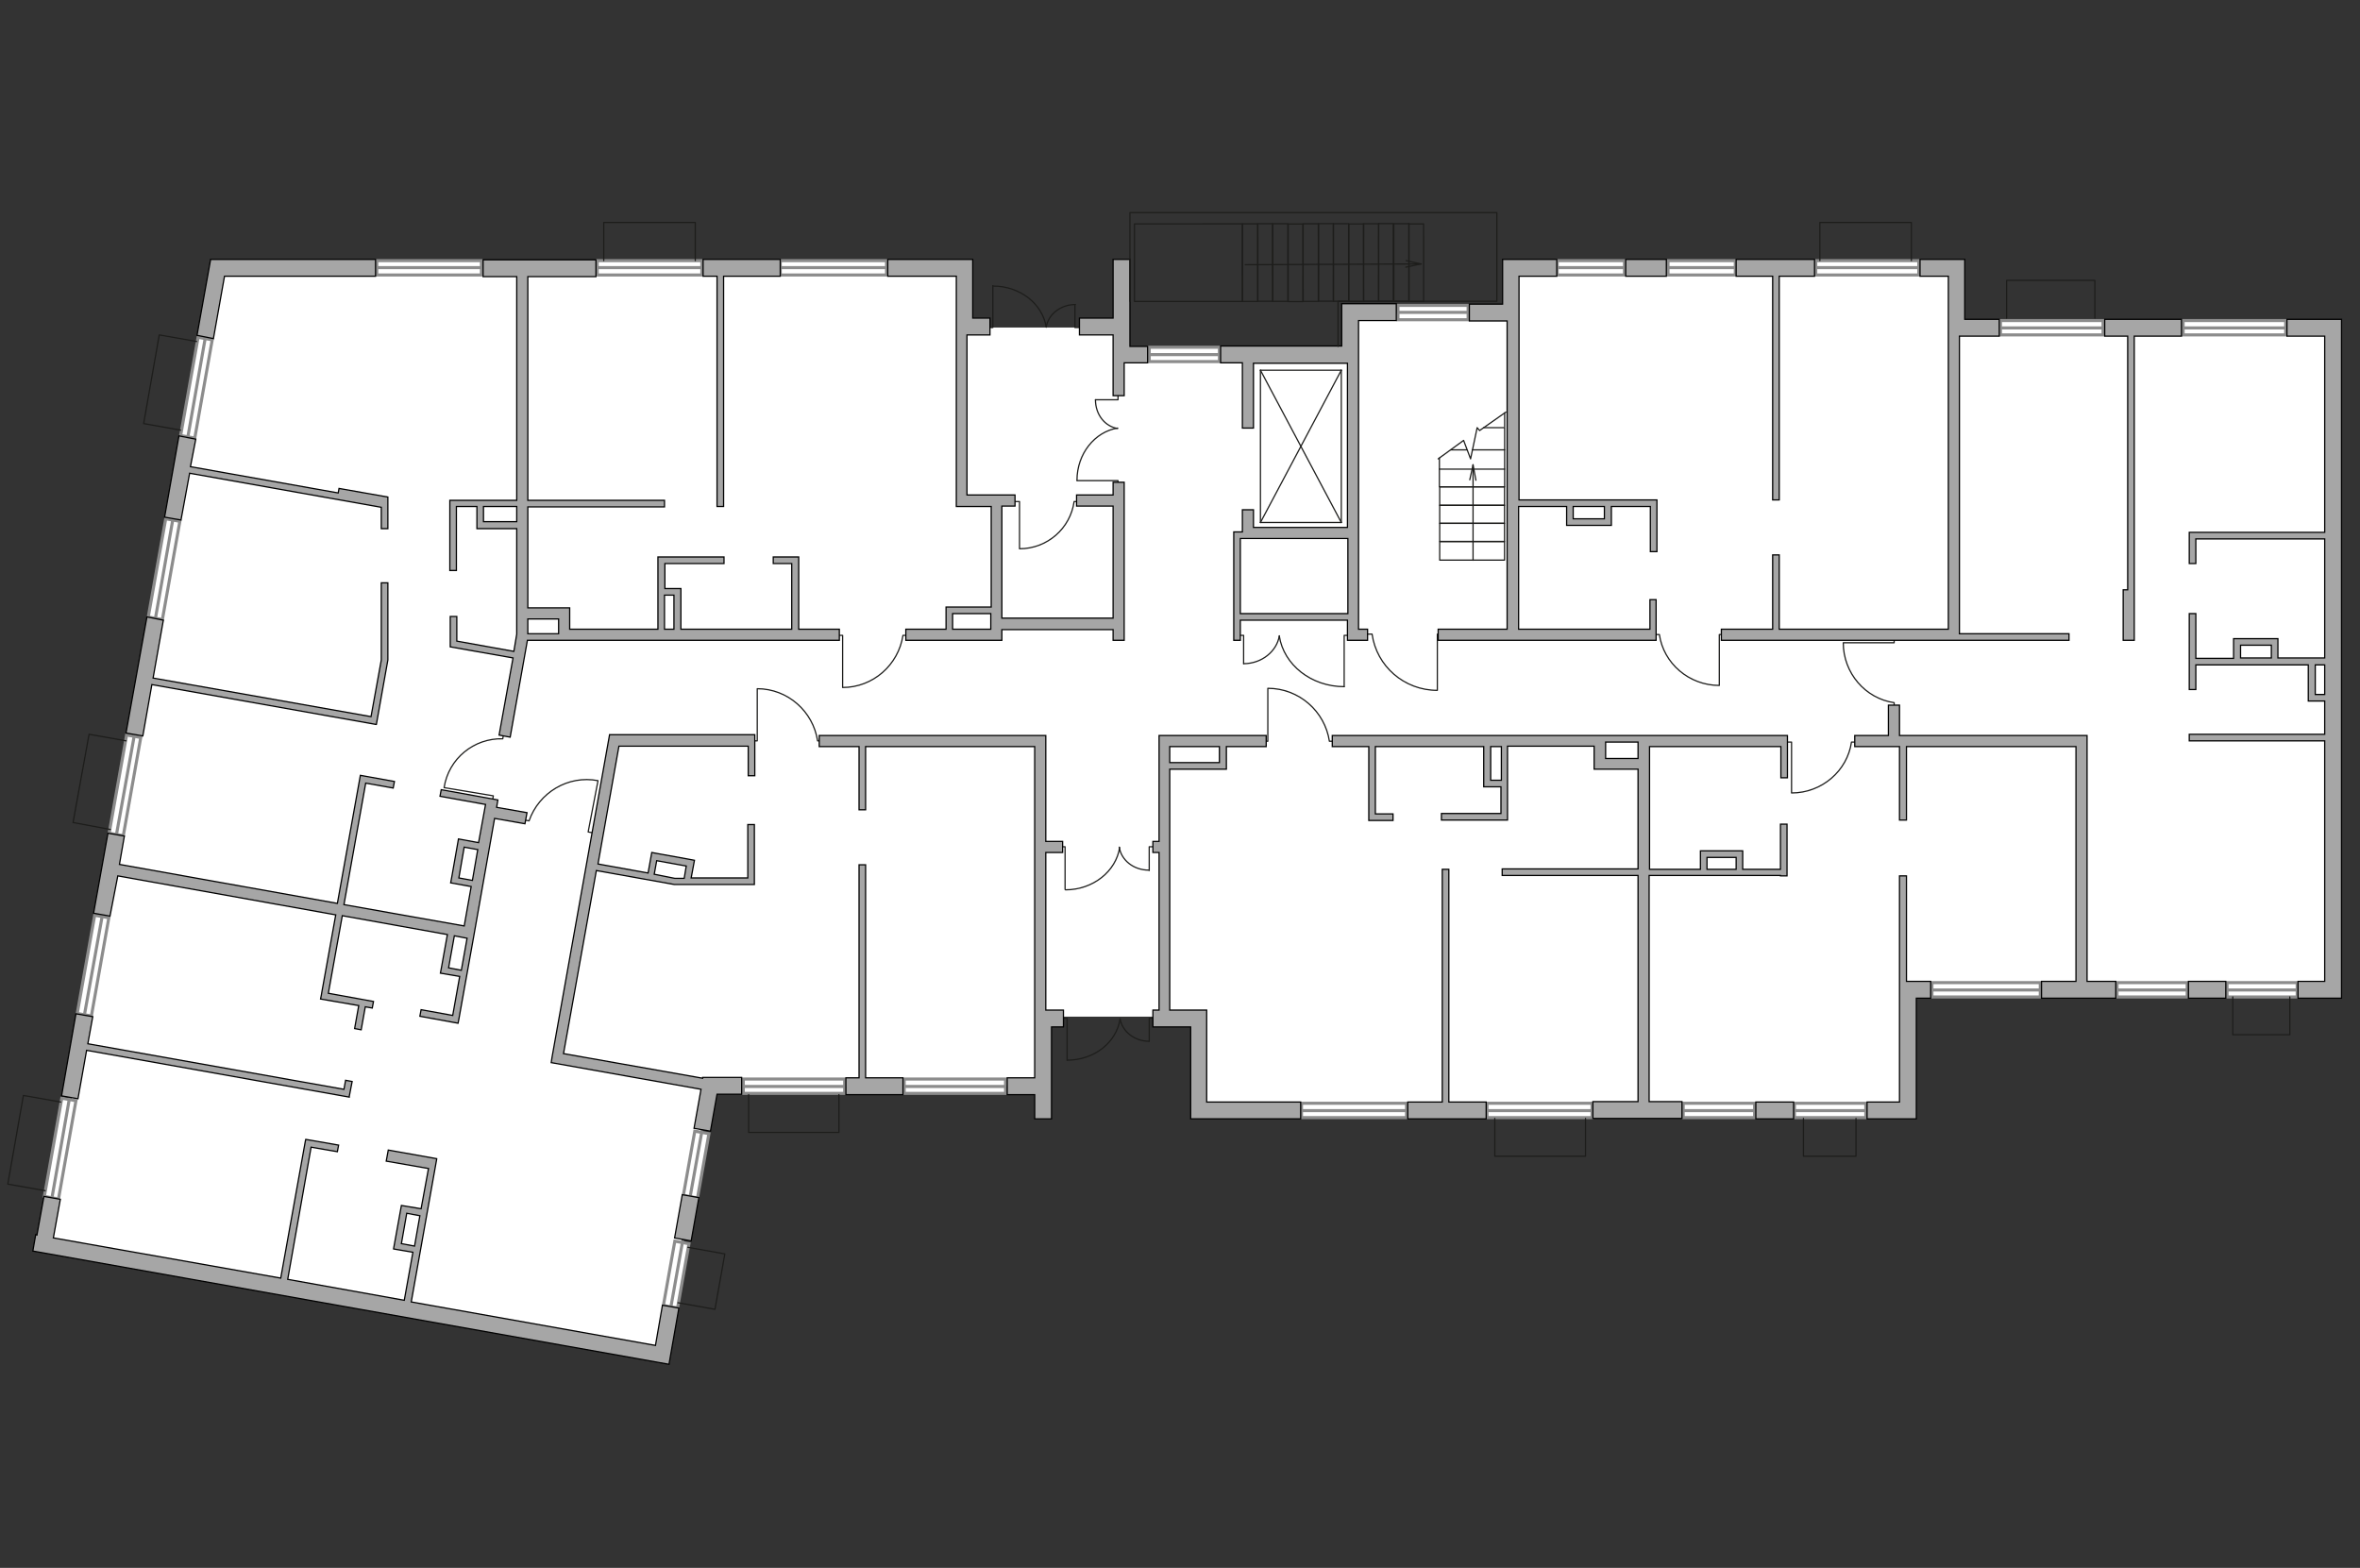 <?xml version="1.0" encoding="utf-8"?>
<!-- Generator: Adobe Illustrator 28.2.0, SVG Export Plug-In . SVG Version: 6.00 Build 0)  -->
<svg version="1.1" xmlns="http://www.w3.org/2000/svg" xmlns:xlink="http://www.w3.org/1999/xlink" x="0px" y="0px"
	 viewBox="0 0 575 382" style="enable-background:new 0 0 575 382;" xml:space="preserve">
<rect x="0" y="0" width="575" height="382" fill="#333333" stroke="none"/>
<style type="text/css">
	.st0{fill:#FFFFFF;}
	.st1{fill:#FFFFFF;stroke:#8C8C8C;stroke-width:0.75;stroke-linecap:round;stroke-miterlimit:10;}
	.st2{fill:none;stroke:#1D1D1B;stroke-width:0.3;stroke-linecap:round;stroke-linejoin:round;stroke-miterlimit:10;}
	.st3{fill:#A6A6A6;stroke:#000000;stroke-width:0.3;stroke-miterlimit:22.926;}
</style>
<g id="bg">
	<polygon class="st0" points="476.4,64.8 367.9,64.8 367.9,154.4 476.2,154.4 476.2,154.8 461.5,154.8 461.5,180.6 484,180.6 
		484,180.3 507.1,180.3 507.1,240.6 568.5,240.6 568.5,180.3 568.5,156.5 568.5,79.7 476.4,79.7 	"/>
	<polygon class="st0" points="291.4,180.3 291.4,180.5 283.6,180.5 283.6,247.5 291.4,247.5 291.4,270.9 400.9,270.9 464.9,270.9 
		464.9,241.4 506.5,241.4 506.5,180.9 400.9,180.9 400.9,180.3 	"/>
	<polygon class="st0" points="242.8,155.2 242.8,122 233.4,122 233.4,64.3 127.3,64.3 127.3,154.6 227.4,154.6 227.4,155.2 	"/>
	<polygon class="st0" points="253.5,264.7 253.5,180.3 150.1,180.9 135.9,258 176.6,264.7 	"/>
	<polygon class="st0" points="172.7,264.7 135.9,258 145.2,202.9 125.6,199.1 119.7,197.4 126.9,156.8 127.2,65.1 52.7,65.1 
		26.6,211.8 11.5,303.4 161.1,330.3 	"/>
	<rect x="110.3" y="86.4" class="st0" width="338.1" height="161.3"/>
	<rect x="401.9" y="142" class="st0" width="79" height="63.2"/>
	<rect x="328.3" y="76.4" class="st0" width="64.2" height="48.5"/>
	<rect x="229.3" y="79.8" class="st0" width="44.6" height="26.3"/>
</g>
<g id="windows">
	<g>
		<rect x="542.6" y="239.4" class="st1" width="17.1" height="3.5"/>
		<line class="st1" x1="542.6" y1="241.2" x2="559.6" y2="241.2"/>
	</g>
	<g>
		<rect x="515.8" y="239.4" class="st1" width="17.1" height="3.5"/>
		<line class="st1" x1="515.8" y1="241.2" x2="532.8" y2="241.2"/>
	</g>
	<g>
		<rect x="470.7" y="239.4" class="st1" width="26.4" height="3.5"/>
		<line class="st1" x1="470.7" y1="241.2" x2="497.1" y2="241.2"/>
	</g>
	<g>
		<rect x="437.2" y="268.8" class="st1" width="17.4" height="3.5"/>
		<line class="st1" x1="437.2" y1="270.6" x2="454.6" y2="270.6"/>
	</g>
	<g>
		<rect x="410.1" y="268.8" class="st1" width="17.4" height="3.5"/>
		<line class="st1" x1="410.1" y1="270.6" x2="427.5" y2="270.6"/>
	</g>
	<g>
		<rect x="362.3" y="268.8" class="st1" width="25.6" height="3.5"/>
		<line class="st1" x1="362.3" y1="270.6" x2="387.9" y2="270.6"/>
	</g>
	<g>
		<rect x="220.3" y="262.9" class="st1" width="24.7" height="3.5"/>
		<line class="st1" x1="220.3" y1="264.7" x2="245" y2="264.7"/>
	</g>
	<g>
		<rect x="181.1" y="262.9" class="st1" width="24.7" height="3.5"/>
		<line class="st1" x1="181.1" y1="264.7" x2="205.7" y2="264.7"/>
	</g>
	<g>
		
			<rect x="161.7" y="281.7" transform="matrix(-0.175 0.985 -0.985 -0.175 478.499 166.232)" class="st1" width="15.9" height="3.5"/>
		<line class="st1" x1="171" y1="275.7" x2="168.2" y2="291.3"/>
	</g>
	<g>
		
			<rect x="156.9" y="308.6" transform="matrix(-0.175 0.985 -0.985 -0.175 499.292 202.477)" class="st1" width="15.9" height="3.5"/>
		<line class="st1" x1="166.3" y1="302.5" x2="163.5" y2="318.2"/>
	</g>
	<g>
		
			<rect x="2.7" y="277.9" transform="matrix(-0.175 0.985 -0.985 -0.175 292.71 314.15)" class="st1" width="24.3" height="3.5"/>
		<line class="st1" x1="16.9" y1="267.7" x2="12.7" y2="291.6"/>
	</g>
	<g>
		
			<rect x="10.6" y="233.4" transform="matrix(-0.175 0.985 -0.985 -0.175 258.272 254.006)" class="st1" width="24.3" height="3.5"/>
		<line class="st1" x1="24.9" y1="223.2" x2="20.6" y2="247.1"/>
	</g>
	<g>
		
			<rect x="18.4" y="189.5" transform="matrix(-0.175 0.985 -0.985 -0.175 224.174 194.715)" class="st1" width="24.3" height="3.5"/>
		<line class="st1" x1="32.7" y1="179.3" x2="28.4" y2="203.2"/>
	</g>
	<g>
		
			<rect x="27.9" y="136.8" transform="matrix(-0.175 0.985 -0.985 -0.175 183.452 123.471)" class="st1" width="24.3" height="3.5"/>
		<line class="st1" x1="42.1" y1="126.6" x2="37.9" y2="150.5"/>
	</g>
	<g>
		
			<rect x="35.8" y="92.6" transform="matrix(-0.175 0.985 -0.985 -0.175 149.186 63.739)" class="st1" width="24.3" height="3.5"/>
		<line class="st1" x1="50" y1="82.4" x2="45.8" y2="106.3"/>
	</g>
	<g>
		<rect x="317.1" y="268.8" class="st1" width="25.6" height="3.5"/>
		<line class="st1" x1="317.1" y1="270.6" x2="342.6" y2="270.6"/>
	</g>
	<g>
		<rect x="442.4" y="63.5" class="st1" width="25.1" height="3.5"/>
		<line class="st1" x1="442.4" y1="65.2" x2="467.5" y2="65.2"/>
	</g>
	<g>
		<rect x="406.4" y="63.5" class="st1" width="16.4" height="3.5"/>
		<line class="st1" x1="406.4" y1="65.2" x2="422.7" y2="65.2"/>
	</g>
	<g>
		<rect x="379.4" y="63.5" class="st1" width="16.4" height="3.5"/>
		<line class="st1" x1="379.4" y1="65.2" x2="395.8" y2="65.2"/>
	</g>
	<g>
		<rect x="340.6" y="74.4" class="st1" width="17.1" height="3.5"/>
		<line class="st1" x1="340.6" y1="76.1" x2="357.6" y2="76.1"/>
	</g>
	<g>
		<rect x="190.1" y="63.5" class="st1" width="25.9" height="3.5"/>
		<line class="st1" x1="190.1" y1="65.2" x2="215.9" y2="65.2"/>
	</g>
	<g>
		<rect x="145.5" y="63.5" class="st1" width="25.5" height="3.5"/>
		<line class="st1" x1="145.5" y1="65.2" x2="171" y2="65.2"/>
	</g>
	<g>
		<rect x="91.8" y="63.5" class="st1" width="25.5" height="3.5"/>
		<line class="st1" x1="91.8" y1="65.2" x2="117.4" y2="65.2"/>
	</g>
	<g>
		<rect x="280" y="84.6" class="st1" width="17.1" height="3.5"/>
		<line class="st1" x1="280" y1="86.4" x2="297.1" y2="86.4"/>
	</g>
	<g>
		<rect x="531.9" y="78.1" class="st1" width="25" height="3.5"/>
		<line class="st1" x1="531.9" y1="79.9" x2="556.9" y2="79.9"/>
	</g>
	<g>
		<rect x="487.4" y="78.1" class="st1" width="25" height="3.5"/>
		<line class="st1" x1="487.4" y1="79.9" x2="512.5" y2="79.9"/>
	</g>
</g>
<g id="plan">
	<polyline class="st2" points="452.2,272.5 452.2,281.7 439.4,281.7 439.4,272.5 	"/>
	<polyline class="st2" points="386.3,272.5 386.3,281.7 364.2,281.7 364.2,272.5 	"/>
	<polyline class="st2" points="204.4,266.7 204.4,275.9 182.4,275.9 182.4,266.7 	"/>
	<polyline class="st2" points="167.6,303.9 176.6,305.5 174.2,319 165.2,317.4 	"/>
	<polyline class="st2" points="11,290.1 1.9,288.5 5.7,266.9 14.8,268.5 	"/>
	<polyline class="st2" points="26.9,202.1 17.8,200.4 21.7,178.9 30.7,180.5 	"/>
	<polyline class="st2" points="44,104.8 35,103.2 38.8,81.6 47.9,83.2 	"/>
	<polyline class="st2" points="557.9,242.9 557.9,252.1 544,252.1 544,242.9 	"/>
	<polyline class="st2" points="488.9,77.5 488.9,68.3 510.4,68.3 510.4,77.5 	"/>
	<polyline class="st2" points="443.4,63.5 443.4,54.2 465.7,54.2 465.7,63.5 	"/>
	<polyline class="st2" points="147.1,63.5 147.1,54.2 169.4,54.2 169.4,63.5 	"/>
	<path class="st2" d="M461.5,173.2v-2c-7-1-12.4-7.2-12.4-14.6h12.4l0-2.2"/>
	<path class="st2" d="M453.1,180.8h-2c-1,7-7.2,12.4-14.6,12.4v-12.4l-2.2,0"/>
	<path class="st2" d="M402.3,154.6h2c1,7,7.2,12.4,14.6,12.4v-12.4l2.2,0"/>
	<g>
		<line class="st2" x1="307.1" y1="90.2" x2="326.8" y2="90.2"/>
		<line class="st2" x1="326.8" y1="90.2" x2="326.8" y2="127.3"/>
		<line class="st2" x1="326.8" y1="127.3" x2="307.1" y2="127.3"/>
		<line class="st2" x1="307.1" y1="127.3" x2="307.1" y2="90.2"/>
		<line class="st2" x1="307.1" y1="127.3" x2="326.8" y2="90.2"/>
		<line class="st2" x1="326.8" y1="127.3" x2="307.1" y2="90.2"/>
	</g>
	<path class="st2" d="M332.1,154.5h2.2c1.1,7.8,7.8,13.7,15.9,13.7v-13.7l2.4,0"/>
	<path class="st2" d="M326,180.6h-2.1c-1.1-7.3-7.4-12.9-15-12.9v12.9l-2.3,0"/>
	<path class="st2" d="M263.5,122.2h-1.8c-0.9,6.5-6.5,11.5-13.3,11.5l0-11.5l-2,0"/>
	<path class="st2" d="M222,154.8h-2c-1.1,7.2-7.3,12.7-14.7,12.7v-12.7l-2.2,0"/>
	<path class="st2" d="M126.9,199.6l2,0.4c2.4-6.9,9.5-11.2,16.8-9.8l-2.4,12.5l2.2,0.4"/>
	<path class="st2" d="M201.2,180.5h-2c-1.1-7.2-7.3-12.7-14.7-12.7l0,12.7l-2.2,0"/>
	<path class="st2" d="M122.8,178.1l-0.3,1.9c-7-0.2-13.2,4.8-14.3,11.9l12,2l-0.4,2.1"/>
	<g>
		<g>
			<polyline class="st2" points="303,161.7 303,154.8 301.8,154.8 			"/>
			<path class="st2" d="M311.7,154.8"/>
			<path class="st2" d="M311.7,154.9c-0.6,3.8-4.3,6.8-8.7,6.8"/>
		</g>
		<g>
			<polyline class="st2" points="327.5,167.3 327.5,154.8 328.8,154.8 			"/>
			<path class="st2" d="M311.7,154.8"/>
			<path class="st2" d="M311.7,155c1.1,7,7.8,12.3,15.8,12.3"/>
		</g>
	</g>
	<g>
		<g>
			<polyline class="st2" points="280,212.1 280,206.3 281,206.3 			"/>
			<path class="st2" d="M272.7,206.3"/>
			<path class="st2" d="M272.7,206.4c0.5,3.2,3.5,5.6,7.2,5.6"/>
		</g>
		<g>
			<polyline class="st2" points="259.5,216.7 259.5,206.3 258.5,206.3 			"/>
			<path class="st2" d="M272.8,206.3"/>
			<path class="st2" d="M272.8,206.5c-0.9,5.8-6.5,10.3-13.2,10.3"/>
		</g>
	</g>
	<g>
		<g>
			<polyline class="st2" points="280,253.7 280,248.1 281,248.1 			"/>
			<path class="st2" d="M272.9,248.1"/>
			<path class="st2" d="M272.9,248.2c0.5,3.1,3.5,5.5,7.1,5.5"/>
		</g>
		<g>
			<polyline class="st2" points="260,258.3 260,248.1 259,248.1 			"/>
			<path class="st2" d="M272.9,248.1"/>
			<path class="st2" d="M272.9,248.3c-0.9,5.7-6.3,10-12.9,10"/>
		</g>
	</g>
	<g>
		<g>
			<polyline class="st2" points="266.9,97.4 272.4,97.4 272.4,96.4 			"/>
			<path class="st2" d="M272.4,104.4"/>
			<path class="st2" d="M272.3,104.4c-3.1-0.5-5.4-3.4-5.4-7"/>
		</g>
		<g>
			<polyline class="st2" points="262.4,117.1 272.4,117.1 272.4,118.2 			"/>
			<path class="st2" d="M272.4,104.3"/>
			<path class="st2" d="M272.3,104.3c-5.6,0.9-9.9,6.3-9.9,12.7"/>
		</g>
	</g>
	<g>
		<g>
			<polyline class="st2" points="261.9,74.2 261.9,79.8 262.9,79.8 			"/>
			<path class="st2" d="M254.9,79.8"/>
			<path class="st2" d="M254.9,79.7c0.5-3.1,3.5-5.5,7.1-5.5"/>
		</g>
		<g>
			<polyline class="st2" points="241.9,69.6 241.9,79.8 240.9,79.8 			"/>
			<path class="st2" d="M254.9,79.8"/>
			<path class="st2" d="M254.9,79.7c-0.9-5.7-6.4-10-12.9-10"/>
		</g>
	</g>
	<g>
		<polygon class="st3" points="46.2,115.3 92.9,123.6 92.9,128.8 94.5,128.8 94.5,121.1 94.5,121.1 94.5,121.1 82.6,119 82.4,120.1 
			46.4,113.7 47.7,107 43.6,106.2 40.1,126 44.1,126.7 		"/>
		<polygon class="st3" points="21.1,255.9 85.1,267.3 85.1,267.1 85.1,267.1 85.8,263.5 84.2,263.2 83.8,265.4 21.4,254.3 
			22.6,247.7 18.5,247 15,267 19,267.7 		"/>
		<path class="st3" d="M28.7,213.4l53.1,9.5l-3.4,18.9l0,0l-0.1,0.6l-0.1,0.5l0,0l-0.1,0.5l9.3,1.6l-1,5.6l1.6,0.3l1-5.6l1.7,0.3
			L91,244l-11-2l3.4-18.9l25.6,4.6l-1.4,7.8l0,0l-0.3,1.6l4.7,0.8l-1.7,9.5l-7.7-1.4l-0.3,1.6l9.3,1.7l0.2-1l0,0l3.5-19.5l0,0
			l5.2-29.4l7.4,1.3l0.5-2.7l-7.4-1.3l0.3-1.8l-2.7-0.5l0,0l-11.1-2l-0.3,1.6l11.1,2l-1.7,9.3l-4.9-0.9l0,0l0,0l-1.6,9.1l0,0
			l-0.3,1.6l5,0.9l-1.7,9.6l-29.3-5.2l5.3-29.6l6.7,1.2l0.3-1.6l-8.3-1.5l-5.6,31.2l-53.1-9.5l1.2-6.9l-4-0.7l-3.5,19.5l4,0.7
			L28.7,213.4z M109.3,235.8l1.4-7.8l3.1,0.6l-1.4,7.8L109.3,235.8z M111.8,213.9l1.3-7.5l3.3,0.6l-1.3,7.5L111.8,213.9z"/>
		
			<rect x="161.9" y="294.9" transform="matrix(0.175 -0.985 0.985 0.175 -154.448 409.481)" class="st3" width="10.7" height="4.1"/>
		<path class="st3" d="M159.7,327.8l-59.5-10.6l6.2-34.8l0,0l0-0.1l-11.8-2.1l-0.5,2.7l10.3,1.8l-1.8,9.8l-4.8-0.8l0,0l0,0
			l-1.9,10.5l0,0l0,0.1l4.7,0.8l-2.1,11.7l-28.4-5.1l5.7-32.2l6.4,1.1l0.3-1.6l-8-1.4l-0.1,0.4l0,0l-6,33.4L13,301.6l1.7-9.4l-4-0.7
			l-1.7,9.4l-0.3-0.1l-0.7,4l155,27.6l0.1-0.6l0,0l2.3-13.1l-4-0.7L159.7,327.8z M97.8,303l1.3-7.4l3.2,0.6l-1.3,7.4L97.8,303z"/>
		<polygon class="st3" points="37,166.8 91.6,176.5 91.6,176.5 91.7,176.5 94.5,160.8 94.5,142 92.9,142 92.9,160.8 92.9,160.8 
			90.4,174.6 37.3,165.2 39.8,151.1 35.8,150.3 30.7,178.6 34.8,179.3 		"/>
		<polygon class="st3" points="52,82.5 54.7,67.3 91.5,67.3 91.5,63.2 51.3,63.2 51.3,63.3 48,81.7 		"/>
		<rect x="533.2" y="239.1" class="st3" width="9.1" height="4.1"/>
		<rect x="427.8" y="268.5" class="st3" width="9.2" height="4.1"/>
		<path class="st3" d="M294,246.9L294,246.9l0-0.8h-9v-58.7h13.8v-1.6h0v-3.9h9.7v-2.7h-26.1v2.7h0V205h-1.5v2.7h1.5v38.4h-1.5v4.1
			h9.2v22.4h1.1h3h22.7v-4.1H294L294,246.9z M297.1,181.9v3.9H285v-3.9H297.1z"/>
		<polygon class="st3" points="256.2,246.1 254.8,246.1 254.8,207.7 258.9,207.7 258.9,205 254.8,205 254.8,181.9 254.8,181.9 
			254.8,179.2 199.6,179.2 199.6,181.9 209.3,181.9 209.3,197.3 210.9,197.3 210.9,181.9 252.1,181.9 252.1,246.1 252.1,246.1 
			252.1,262.6 245.4,262.6 245.4,266.7 252.1,266.7 252.1,272.6 256.2,272.6 256.2,250.2 259.1,250.2 259.1,246.1 256.2,246.1 		"/>
		<path class="st3" d="M570.5,81.9v-4.1h-13.3v4.1h9.2v47.8h-31.4h-0.8h-0.8v7.6h1.6v-6h31.4v29h-11.4v-3.1h0v-1.6h-10.8v0.8h0v4
			h-9.2v-10.9h-1.6V168h1.6v-6h27.4v8.8h0.8v0h3.2v8.1h-33v1.6h33v58.6h-6.5v4.1h10.6v-4.1h0L570.5,81.9L570.5,81.9z M545.9,157.2
			h7.5v3.1h-7.5V157.2z M564.1,169.2V162h2.3v7.2H564.1z"/>
		<polygon class="st3" points="512.8,81.9 518.4,81.9 518.4,143.7 517.3,143.7 517.3,156 520,156 520,143.7 520,143.7 520,81.9 
			531.5,81.9 531.5,77.8 512.8,77.8 		"/>
		<rect x="396.1" y="63.2" class="st3" width="9.9" height="4.1"/>
		<polygon class="st3" points="275.3,63.2 271.2,63.2 271.2,77.5 263,77.5 263,81.6 271.2,81.6 271.2,88.4 271.2,88.4 271.2,96.4 
			273.9,96.4 273.9,88.4 279.6,88.4 279.6,84.4 275.3,84.4 		"/>
		<path class="st3" d="M302.7,104.3h2.7l0-15.8h22.9l0,40h-22.9v-4.3h-2.7v5.4h-0.5h-1.6h0v1.6h0l0,18.3h0v1.6h0v4.9h1.6v-4.9h26.1
			v2.2h0v2.7h4.9v-2.7H331V88.4h0v-4.1h0v-6.2h9.2v-4.1H331h-2.7h-1.4v10.3h-29.5v4.1h5.3L302.7,104.3z M302.2,149.5l0-18.3h0.5h1.4
			v0h24.3v18.3H302.2z"/>
		<path class="st3" d="M271.2,117.5v3.1l-8.9,0v2.7l8.9,0v27.3h-27.1v-27.3h3.2v-2.7l-11.7,0v-39h5.6v-4.1H237V63.2H233v0l-16.7,0
			v4.1H233v10.3h0v2.1h0l0,42.8h0v0.9l8.5,0v24.5h-11v1.6h0l0,3.8h-9.8v2.7l20.7,0v0h2.7v-2.6h27.1v2.6h2.7l0-38.5H271.2z
			 M232.1,153.3v-3.8h9.3v3.8H232.1z"/>
		<polygon class="st3" points="508.5,181.9 508.5,181.9 508.5,179.2 462.8,179.2 462.8,171.8 460.1,171.8 460.1,179.2 451.9,179.2 
			451.9,181.9 462.8,181.9 462.8,199.8 464.5,199.8 464.5,181.9 505.8,181.9 505.8,239.1 497.4,239.1 497.4,243.2 515.5,243.2 
			515.5,239.1 508.5,239.1 		"/>
		<path class="st3" d="M367.2,156h2.7v0h33.5v0h0.1v-9.9H402v7.2h-32v-29.9h11.7v3v1.2v0.4h10.9v-1.6h0v-3h9.5v11h1.6v-12.6h-0.6v0
			h-10.5v0h-1.6v0h-7.6v0h-1.6v0h-11.7V78.2h0v-4.1h0v-6.8h9.2v-4.1h-11.2v0h-2v10.9H358v4.1h9.2l0,75.1h-16.8v2.7L367.2,156
			L367.2,156z M390.9,123.4v3h-7.6v-3H390.9z"/>
		<path class="st3" d="M433.8,213.4L433.8,213.4l1.6,0v0h0v-1.6h0v-11h-1.6v11h-9.2v-4h0v-0.5h-10.3v1.6h0v2.9h-12.4v-29.9h32v7.6
			h1.6v-8.2h0v-2.1h-35.8v0h-8.4v0h-0.6v0h-66.1v2.7h8.9v16.4h0v1.6h5.9v-1.6h-4.3v-16.4h26.4v9.8h1.6v0h2.6v6.5h-14.5v1.6h14.5v0
			h1.6v-18h21.1v4.5h0v1.1l10.7,0v24.3h-33.1v1.6h33.1l0,55.1h-11v4.1h21.7v-4.1h-8l0-55.1h12.4v0h1.6v0h7.1v0h1.6v0H433.8z
			 M365.8,190.1h-2.6v-8.2h2.6V190.1z M391.2,184.8l0-4h7.9v4H391.2z M415.9,211.8v-2.9h7.1v2.9H415.9z"/>
		<polygon class="st3" points="431.9,156 433.5,156 433.5,156 474.7,156 474.7,156 476.4,156 476.4,156 504.1,156 504.1,154.4 
			477.4,154.4 477.4,153.3 477.4,153.3 477.4,81.9 478.7,81.9 478.7,81.9 487.1,81.9 487.1,77.8 478.7,77.8 478.7,67.3 478.7,67.3 
			478.7,63.2 467.8,63.2 467.8,67.3 474.7,67.3 474.7,81.9 474.7,81.9 474.7,153.3 433.5,153.3 433.5,135.2 431.9,135.2 
			431.9,153.3 419.4,153.3 419.4,156 431.9,156 		"/>
		<polygon class="st3" points="431.9,121.8 433.5,121.8 433.5,67.3 442.1,67.3 442.1,63.2 423,63.2 423,67.3 431.9,67.3 		"/>
		<polygon class="st3" points="174.7,123.4 176.3,123.4 176.3,67.3 190.1,67.3 190.1,63.2 171.3,63.2 171.3,67.3 174.7,67.3 		"/>
		<path class="st3" d="M111.2,123.4h5v5.4h0.8v0h8.9v25.7l-0.7,4.2l-13.9-2.5v-6h-1.6v7.4h0l0,0l15.3,2.7l-3.4,18.8l2.7,0.5
			l4.2-23.6l10,0v0l66,0l0-2.7h-9.9v-16h0v-1.6h-6.2v1.6h4.5v16l-27,0v-9.9h-1.6v0h-2.3v-6.1h14.4v-1.6h-16.1v0.2h0v17.4h-21.5v-2.5
			h0v-2.7h-10.2v-24.6h33.3v-1.6h-33.3l0-54.5h16.6v-4.1h-27.5v4.1h8.2v54.5h-16.3v1h0v16.1h1.6V123.4z M161.9,145h2.3v8.3h-2.3V145
			z M136.1,150.8v3.6h-7.5v-3.6H136.1z M125.9,127.1h-8.1v-3.7h8.1V127.1z"/>
		<polygon class="st3" points="353,211.8 351.4,211.8 351.4,268.5 343,268.5 343,272.6 362.1,272.6 362.1,268.5 353,268.5 		"/>
		<polygon class="st3" points="210.9,210.7 209.3,210.7 209.3,262.6 206.1,262.6 206.1,266.7 220,266.7 220,262.6 210.9,262.6 		"/>
		<path class="st3" d="M183.8,200.9h-1.6v13h-13.8l0.8-4.3l-1.6-0.3l0,0l-7.2-1.3l0,0l-1.6-0.3l-0.9,5l-12.2-2.2l5.1-28.7h31.5v7.2
			h1.6v-8.9h0v-1.1h-35.4v0.1l-14,78.5l0,0l-0.2,1.3l36.5,6.5l-1.7,9.5l4,0.7l1.6-9h6v-4.1h-9.5v0l0,0.2l-33.9-6l8-44.6l19,3.4h19.5
			v-1.6h0V200.9z M159.4,213l0.6-3.3l7.2,1.3l-0.5,3h-2.3L159.4,213z"/>
		<polygon class="st3" points="464.5,213.4 462.8,213.4 462.8,241.2 462.8,241.2 462.8,243.2 462.8,268.5 454.9,268.5 454.9,272.6 
			466.9,272.6 466.9,268.5 466.9,268.5 466.9,243.2 470.4,243.2 470.4,239.1 464.5,239.1 		"/>
	</g>
	
		<rect x="335.6" y="62.1" transform="matrix(-2.839507e-04 -1 1 -2.839507e-04 281.255 409.071)" class="st2" width="18.9" height="3.6"/>
	
		<rect x="332" y="62.1" transform="matrix(-2.839507e-04 -1 1 -2.839507e-04 277.591 405.41)" class="st2" width="18.9" height="3.7"/>
	
		<rect x="328.3" y="62.1" transform="matrix(-2.839507e-04 -1 1 -2.839507e-04 273.873 401.695)" class="st2" width="18.9" height="3.6"/>
	
		<rect x="324.6" y="62.1" transform="matrix(-2.839507e-04 -1 1 -2.839507e-04 270.209 398.034)" class="st2" width="18.9" height="3.7"/>
	
		<rect x="320.9" y="62.2" transform="matrix(-2.839507e-04 -1 1 -2.839507e-04 266.54 394.379)" class="st2" width="18.9" height="3.6"/>
	
		<rect x="317.3" y="62.1" transform="matrix(-2.839507e-04 -1 1 -2.839507e-04 262.876 390.718)" class="st2" width="18.9" height="3.7"/>
	
		<rect x="313.6" y="62.2" transform="matrix(-2.839507e-04 -1 1 -2.839507e-04 259.158 387.003)" class="st2" width="18.9" height="3.6"/>
	
		<rect x="309.9" y="62.1" transform="matrix(-2.839507e-04 -1 1 -2.839507e-04 255.494 383.342)" class="st2" width="18.9" height="3.7"/>
	
		<rect x="306.1" y="62.2" transform="matrix(-2.839507e-04 -1 1 -2.839507e-04 251.741 379.592)" class="st2" width="18.9" height="3.6"/>
	
		<rect x="302.5" y="62.1" transform="matrix(-2.839507e-04 -1 1 -2.839507e-04 248.077 375.932)" class="st2" width="18.9" height="3.7"/>
	
		<rect x="298.8" y="62.2" transform="matrix(-2.839507e-04 -1 1 -2.839507e-04 244.359 372.217)" class="st2" width="18.9" height="3.6"/>
	
		<rect x="295.1" y="62.1" transform="matrix(-2.839507e-04 -1 1 -2.839507e-04 240.695 368.556)" class="st2" width="18.9" height="3.7"/>
	
		<rect x="280.1" y="50.8" transform="matrix(-2.838911e-04 -1 1 -2.838911e-04 225.69 353.564)" class="st2" width="18.9" height="26.3"/>
	<polyline class="st2" points="275.3,73.4 275.3,51.8 364.7,51.8 364.7,73.4 326,73.4 326,84.4 	"/>
	<g>
		<g>
			<line class="st2" x1="342.6" y1="63.5" x2="346.2" y2="64.3"/>
			<line class="st2" x1="346.2" y1="64.3" x2="342.5" y2="65.1"/>
		</g>
		<line class="st2" x1="303.4" y1="64.5" x2="346.3" y2="64.3"/>
	</g>
	<path class="st2" d="M275.9,73.4"/>
	<g>
		<polyline class="st2" points="350.4,111.8 356.6,107.3 358.3,111.8 359.9,104.2 360.5,104.9 366.9,100.4 		"/>
		<polyline class="st2" points="366.6,109.6 366.6,118.6 350.7,118.6 350.7,114.2 350.7,111.6 		"/>
		<line class="st2" x1="353.5" y1="109.6" x2="357.4" y2="109.6"/>
		<polyline class="st2" points="361.5,104.2 366.6,104.2 366.6,109.6 358.7,109.6 		"/>
		
			<rect x="350.7" y="118.6" transform="matrix(-1 -8.737024e-11 8.737024e-11 -1 717.273 241.723)" class="st2" width="15.8" height="4.5"/>
		
			<rect x="350.7" y="123.1" transform="matrix(-1 -8.702562e-11 8.702562e-11 -1 717.273 250.59)" class="st2" width="15.8" height="4.4"/>
		
			<rect x="350.7" y="127.5" transform="matrix(-1 -8.691060e-11 8.691060e-11 -1 717.273 259.416)" class="st2" width="15.8" height="4.4"/>
		
			<rect x="350.7" y="131.9" transform="matrix(-1 -8.932334e-11 8.932334e-11 -1 717.273 268.369)" class="st2" width="15.8" height="4.5"/>
		<g>
			<g>
				<line class="st2" x1="358.1" y1="116.9" x2="358.9" y2="113.3"/>
				<line class="st2" x1="358.9" y1="113.3" x2="359.6" y2="117"/>
			</g>
			<line class="st2" x1="358.9" y1="136.5" x2="358.9" y2="113.2"/>
		</g>
		<line class="st2" x1="366.6" y1="104" x2="366.6" y2="100.6"/>
		<line class="st2" x1="350.7" y1="114.3" x2="366.6" y2="114.3"/>
	</g>
</g>
</svg>
